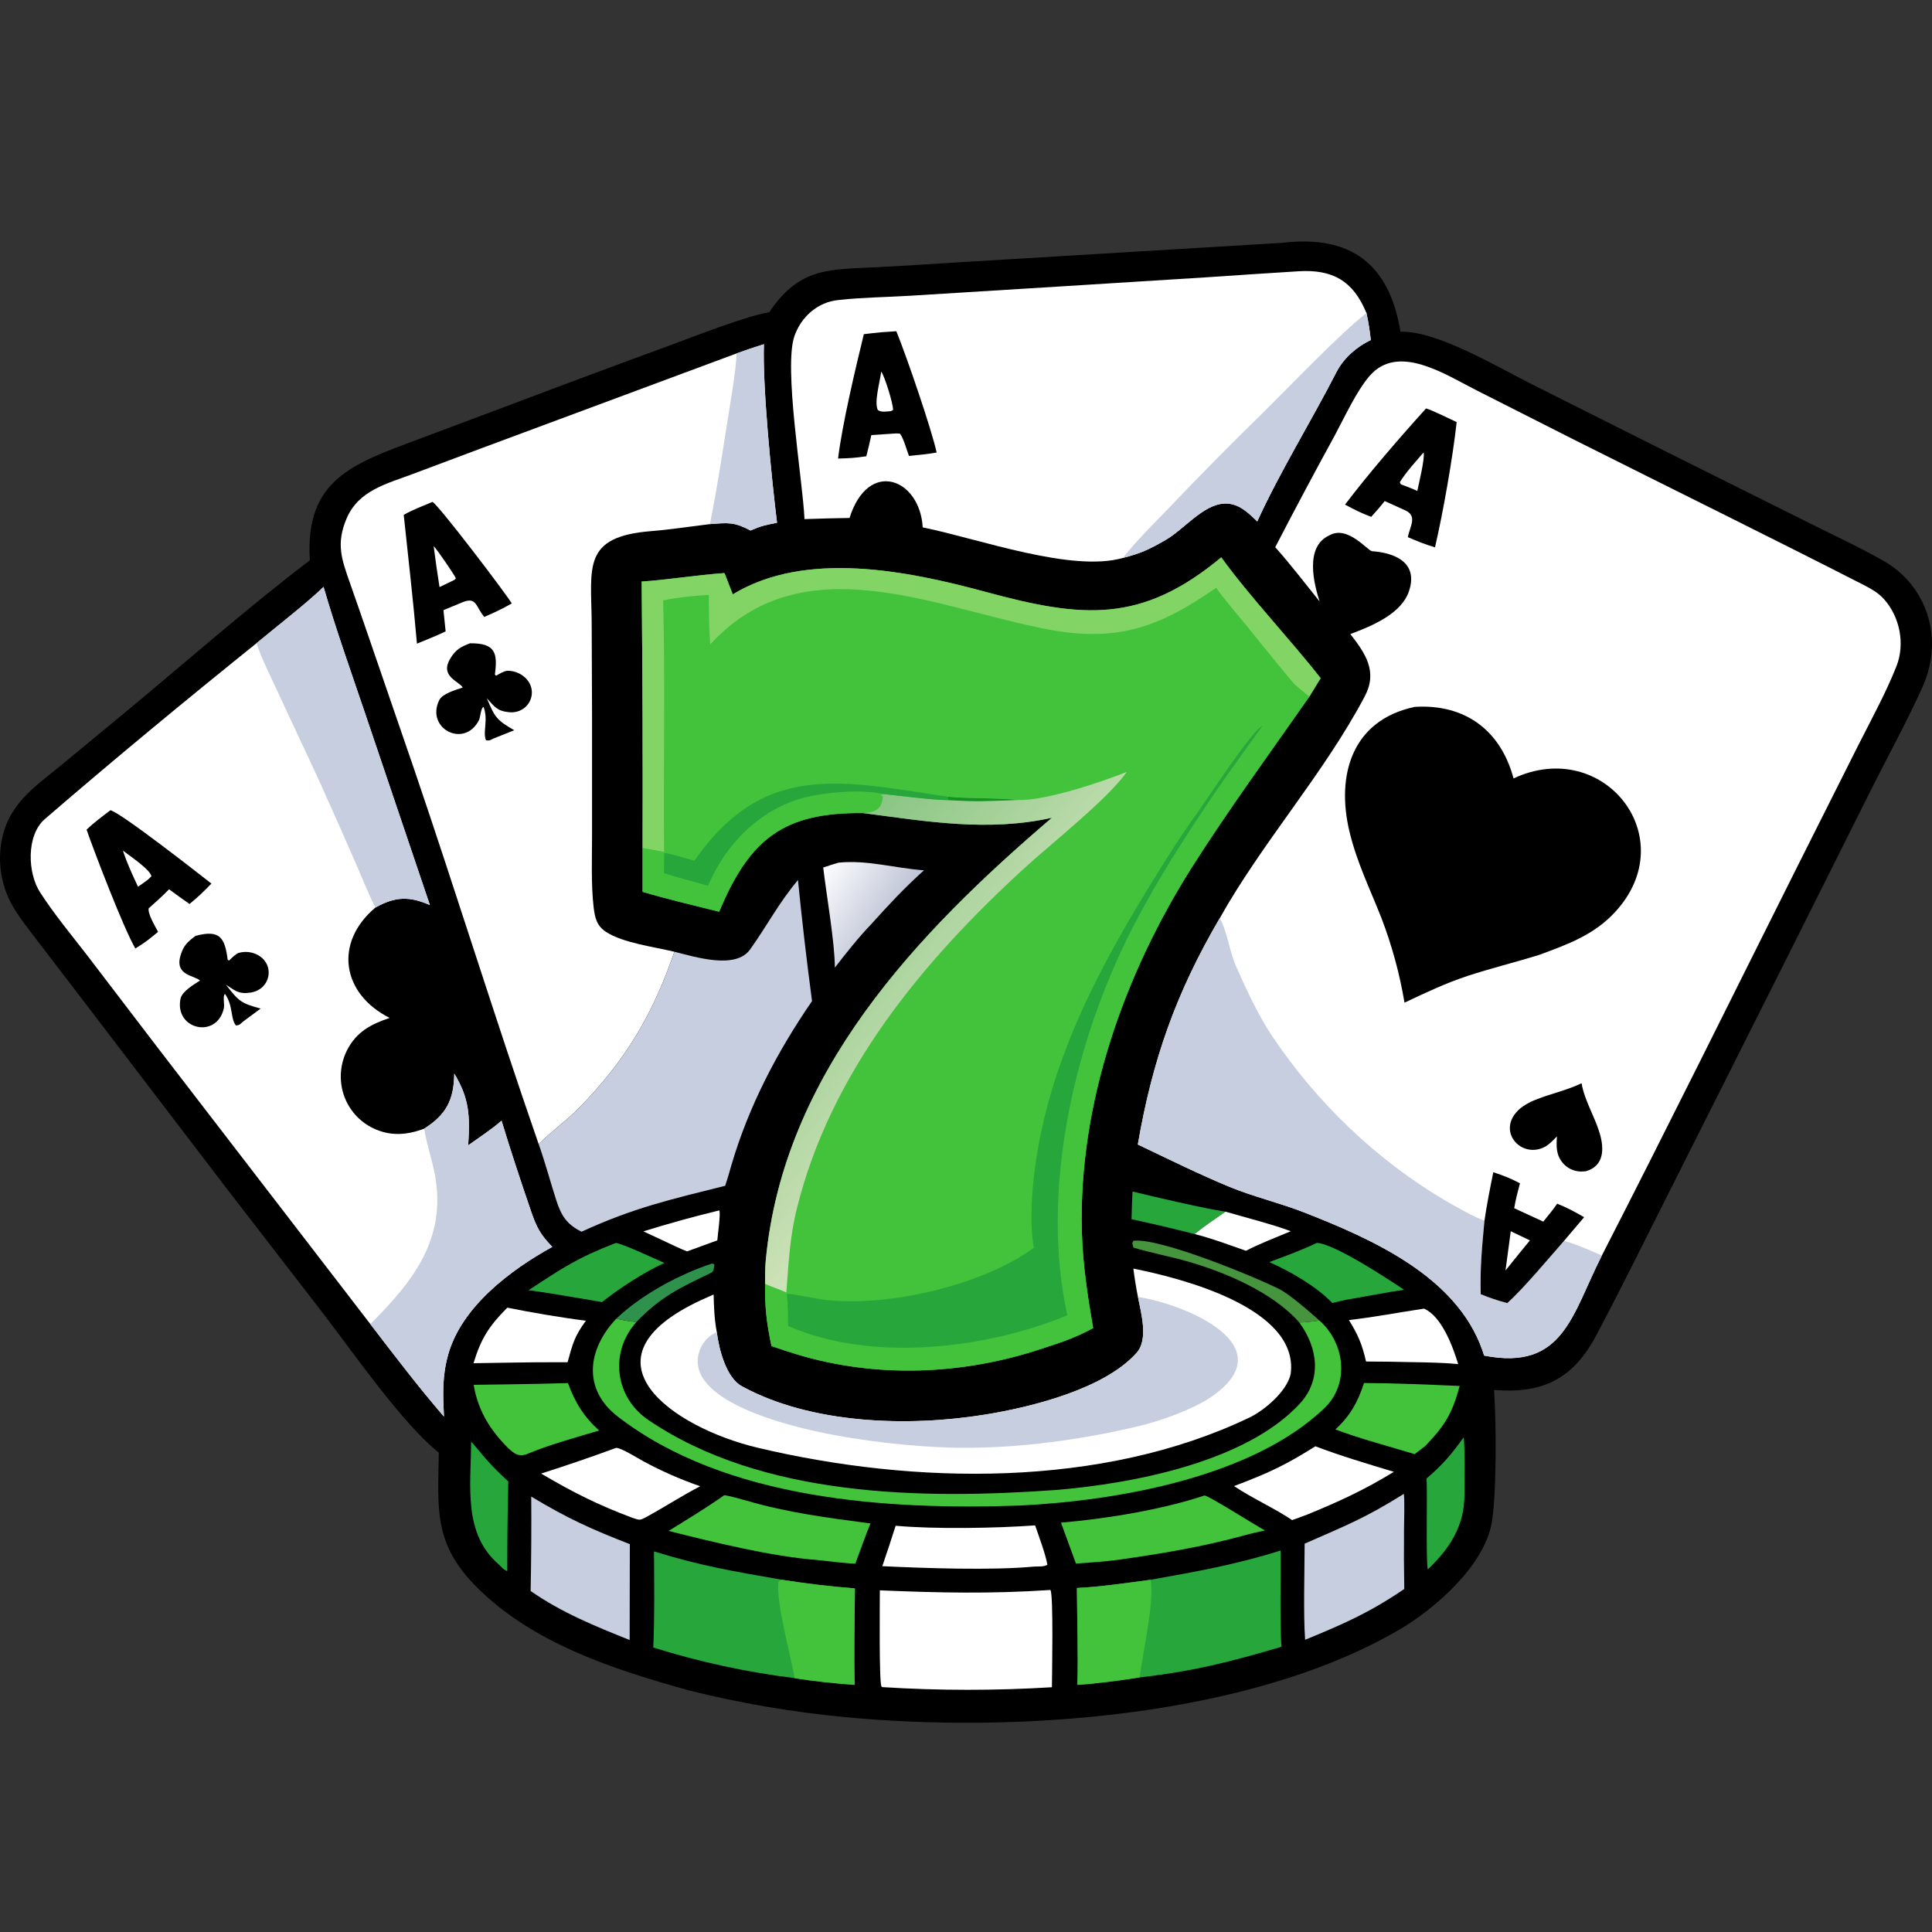 <svg width="32" height="32" viewBox="0 0 32 32" fill="none" xmlns="http://www.w3.org/2000/svg">
<rect x="0" y="0" width="32" height="32" fill="#333333" stroke="none"/>
<path d="M21.238 4.022C22.381 3.886 23.013 4.377 23.196 5.494C23.795 5.476 24.789 6.07 25.336 6.346L27.575 7.47L29.994 8.676C30.357 8.858 30.875 9.101 31.218 9.302C31.362 9.386 31.492 9.492 31.602 9.616C31.886 9.936 32.028 10.357 31.996 10.782C31.981 10.974 31.935 11.162 31.86 11.338C31.649 11.826 31.269 12.529 31.024 13.015L29.478 16.102L27.541 19.954C27.176 20.678 26.818 21.405 26.437 22.121C26.054 22.844 25.546 23.087 24.746 23.022C24.782 23.505 24.792 24.786 24.704 25.241C24.569 25.943 23.771 26.646 23.169 26.997C20.662 28.457 16.781 28.71 13.976 28.439C13.109 28.356 12.249 28.208 11.404 27.997C10.164 27.65 8.825 27.222 7.889 26.281C7.176 25.564 7.254 24.986 7.268 24.06C6.684 23.599 5.869 22.432 5.379 21.79L3.743 19.671L1.385 16.582L0.655 15.628C0.504 15.43 0.279 15.152 0.171 14.935C0.026 14.647 -0.028 14.323 0.014 14.004C0.108 13.332 0.552 13.053 1.038 12.654L2.046 11.821C3.018 11.017 4.141 10.031 5.132 9.281C5.048 7.942 5.847 7.681 6.914 7.281L8.488 6.691C9.363 6.36 10.239 6.034 11.117 5.713C11.471 5.582 12.392 5.221 12.74 5.173C13.255 4.407 13.749 4.469 14.58 4.423C14.988 4.401 15.396 4.376 15.805 4.349L21.238 4.022Z" fill="black"/>
<path d="M21.122 9.063C21.444 8.441 21.773 7.824 22.109 7.21C22.269 6.912 22.466 6.483 22.68 6.232C23.154 5.676 23.937 6.203 24.468 6.471L26.119 7.307C27.706 8.104 29.3 8.887 30.881 9.695C31.003 9.76 31.111 9.819 31.204 9.923C31.468 10.216 31.557 10.666 31.411 11.036C31.24 11.469 31.004 11.899 30.793 12.316L29.779 14.334C28.703 16.482 27.638 18.639 26.541 20.777C26.538 20.783 26.535 20.789 26.532 20.795C26.034 21.773 25.898 22.709 24.582 22.453C24.573 22.423 24.563 22.392 24.552 22.362C24.122 21.139 22.727 20.523 21.597 20.08C21.209 19.928 20.75 19.817 20.367 19.659C19.867 19.453 19.336 19.19 18.846 18.957C19.087 17.558 19.477 16.447 20.202 15.21C20.907 13.95 21.932 12.81 22.606 11.531C22.821 11.122 22.617 10.825 22.366 10.502C22.757 10.358 23.21 10.155 23.334 9.801C23.509 9.296 23.064 9.153 22.727 9.13C22.652 9.125 22.321 8.69 22.015 8.869C21.603 9.059 21.766 9.682 21.857 9.962C21.624 9.673 21.366 9.336 21.122 9.063Z" fill="white"/>
<path d="M18.846 18.957C19.087 17.558 19.477 16.447 20.202 15.21C20.21 15.223 20.217 15.236 20.225 15.249C20.334 15.472 20.37 15.77 20.468 15.993C20.631 16.366 20.843 16.821 21.068 17.157C21.806 18.259 22.794 19.209 23.937 19.884C24.052 19.951 24.472 20.194 24.588 20.214C24.546 20.666 24.513 20.982 24.524 21.436C24.692 21.503 24.791 21.536 24.965 21.584C25.24 21.334 25.65 20.842 25.904 20.554C26.11 20.606 26.334 20.711 26.532 20.795C26.034 21.773 25.898 22.709 24.582 22.453C24.573 22.423 24.563 22.392 24.552 22.362C24.122 21.139 22.727 20.523 21.597 20.08C21.209 19.928 20.75 19.817 20.367 19.659C19.867 19.453 19.336 19.19 18.846 18.957Z" fill="#C6CEE0"/>
<path d="M24.734 19.416C24.921 19.479 25.002 19.509 25.175 19.599C25.139 19.738 25.103 19.869 25.08 20.012L25.562 20.234C25.642 20.135 25.719 20.042 25.792 19.937C25.975 20.011 26.065 20.062 26.238 20.161L25.904 20.554C25.651 20.842 25.241 21.334 24.965 21.584C24.791 21.536 24.692 21.503 24.525 21.436C24.514 20.982 24.546 20.666 24.588 20.214C24.629 19.937 24.678 19.69 24.734 19.416Z" fill="black"/>
<path d="M25.023 20.393L25.34 20.545L25.117 20.818L24.936 21.043L25.023 20.393Z" fill="white"/>
<path d="M23.434 11.708C24.262 11.657 24.855 12.093 25.069 12.893C26.559 12.197 27.885 13.873 26.754 15.103C26.401 15.487 25.966 15.641 25.491 15.817C25.1 15.938 24.699 16.036 24.309 16.164C23.942 16.285 23.611 16.443 23.263 16.607C23.183 16.129 23.055 15.661 22.882 15.208C22.692 14.724 22.473 14.284 22.351 13.772C22.128 12.839 22.392 11.927 23.434 11.708Z" fill="black"/>
<path d="M23.421 12.113C23.497 12.108 23.585 12.102 23.66 12.106C23.96 12.121 24.24 12.261 24.434 12.491C24.746 12.869 24.722 13.253 24.686 13.696C24.834 13.549 25.035 13.338 25.216 13.245C26.251 12.709 27.32 13.876 26.484 14.801C26.288 15.018 26.123 15.105 25.869 15.239C25.198 15.557 24.325 15.696 23.545 16.053C23.432 15.293 22.977 14.542 22.77 13.805C22.576 13.113 22.59 12.336 23.421 12.113Z" fill="black"/>
<path d="M26.265 19.4C26.237 19.402 26.205 19.405 26.177 19.404C26.066 19.4 25.961 19.351 25.888 19.266C25.77 19.128 25.777 18.986 25.788 18.822C25.734 18.877 25.66 18.956 25.594 18.992C25.214 19.197 24.811 18.771 25.115 18.423C25.187 18.342 25.247 18.308 25.34 18.257C25.587 18.136 25.91 18.079 26.196 17.942C26.242 18.223 26.416 18.498 26.496 18.77C26.572 19.025 26.572 19.313 26.265 19.4Z" fill="black"/>
<path d="M23.62 6.765C23.707 6.788 24.028 6.945 24.127 6.991C24.063 7.578 23.901 8.494 23.768 9.066C23.594 9.013 23.486 8.969 23.318 8.897C23.356 8.712 23.477 8.551 23.282 8.456L22.935 8.299C22.863 8.392 22.789 8.474 22.711 8.561C22.539 8.495 22.442 8.445 22.278 8.358C22.666 7.845 23.192 7.238 23.62 6.765Z" fill="black"/>
<path d="M23.579 7.494C23.605 7.585 23.5 8.009 23.475 8.132C23.407 8.098 23.313 8.065 23.24 8.036C23.189 8.014 23.206 8.032 23.186 7.986C23.287 7.822 23.451 7.642 23.579 7.494Z" fill="white"/>
<path d="M12.137 9.844C13.347 9.108 15.038 9.455 16.327 9.804C17.921 10.236 18.9 10.336 20.228 9.231C20.688 9.871 21.369 10.587 21.874 11.233L21.688 11.537C21.046 12.455 20.336 13.427 19.741 14.366C18.619 16.137 17.862 18.282 17.919 20.397C17.934 20.942 18.013 21.459 18.106 21.998C17.791 22.168 17.559 22.239 17.223 22.349C15.931 22.773 14.518 22.829 13.207 22.435C13.063 22.391 12.92 22.345 12.778 22.296C12.698 21.914 12.666 21.652 12.672 21.263C12.672 21.137 12.671 21.005 12.683 20.88C12.973 17.776 15.182 15.459 17.422 13.545C16.364 13.78 15.352 13.606 14.298 13.467C12.987 13.453 12.42 13.885 11.912 15.101C11.493 14.997 11.055 14.894 10.643 14.771L10.643 14.046C10.647 12.575 10.642 11.103 10.628 9.632C11.062 9.604 11.533 9.524 12 9.492L12.137 9.844Z" fill="#42C33B"/>
<path d="M21.444 11.336C21.522 11.401 21.608 11.476 21.688 11.537C21.046 12.455 20.336 13.427 19.741 14.366C18.619 16.137 17.862 18.282 17.919 20.397C17.934 20.942 18.013 21.459 18.106 21.998C17.791 22.168 17.559 22.239 17.223 22.349C15.931 22.773 14.518 22.829 13.207 22.435C13.063 22.391 12.92 22.345 12.778 22.296C12.698 21.914 12.666 21.652 12.672 21.263C12.797 21.323 12.909 21.353 13.024 21.407L13.034 21.43C13.113 21.424 13.542 21.516 13.671 21.531C14.715 21.652 16.296 21.282 17.124 20.666C17.12 20.647 17.117 20.628 17.114 20.61C17.067 20.302 17.083 19.896 17.114 19.588C17.295 17.805 18.081 16.244 19.003 14.738C19.283 14.28 19.532 13.876 19.847 13.442L19.919 13.433C20.232 12.954 20.577 12.486 20.912 12.022C20.999 11.934 21.156 11.671 21.248 11.561C21.313 11.484 21.38 11.413 21.444 11.336Z" fill="#42C33B"/>
<path d="M19.847 13.442L19.919 13.433C19.467 14.11 19.002 14.859 18.647 15.591C17.761 17.424 17.238 19.767 17.678 21.785C16.319 22.347 14.426 22.565 13.055 21.963C13.05 21.797 13.05 21.592 13.034 21.43C13.113 21.424 13.542 21.516 13.671 21.531C14.715 21.652 16.296 21.282 17.124 20.666C17.12 20.647 17.117 20.628 17.114 20.61C17.067 20.302 17.083 19.896 17.114 19.588C17.295 17.805 18.081 16.244 19.002 14.738C19.283 14.28 19.532 13.876 19.847 13.442Z" fill="#27A63C"/>
<path d="M12.137 9.844C13.347 9.108 15.038 9.455 16.327 9.804C17.921 10.236 18.9 10.336 20.228 9.231C20.688 9.871 21.369 10.587 21.874 11.233L21.688 11.537C21.608 11.476 21.522 11.401 21.444 11.336C21.09 10.923 20.755 10.488 20.405 10.07C20.317 9.965 20.22 9.848 20.144 9.735C19.212 10.383 18.515 10.645 17.353 10.424C15.485 10.069 13.301 8.995 11.763 10.674C11.744 10.394 11.742 10.133 11.74 9.853C11.512 9.866 11.209 9.896 10.984 9.945C11.019 11.325 10.986 12.728 10.999 14.111L10.643 14.046C10.647 12.575 10.642 11.103 10.628 9.632C11.062 9.604 11.533 9.524 12 9.492L12.137 9.844Z" fill="#82D464"/>
<path d="M16.859 13.25C17.301 13.27 18.239 12.955 18.663 12.785C18.345 13.238 17.432 13.954 16.962 14.384C15.279 15.923 13.76 17.754 13.199 20.015C13.079 20.496 13.063 20.923 13.024 21.407C12.909 21.353 12.797 21.324 12.671 21.263C12.672 21.137 12.671 21.005 12.683 20.88C12.973 17.776 15.181 15.459 17.422 13.545C16.364 13.78 15.352 13.606 14.297 13.467C14.501 13.443 14.596 13.416 14.622 13.194L14.584 13.173L14.629 13.151C14.884 13.178 15.462 13.253 15.691 13.252L15.702 13.196C16.062 13.231 16.581 13.214 16.859 13.25Z" fill="url(#paint0_linear_119_2372)"/>
<path d="M15.702 13.196C16.062 13.231 16.581 13.214 16.86 13.25C16.361 13.269 16.202 13.283 15.692 13.252L15.702 13.196Z" fill="#10931F"/>
<path d="M11.729 14.671C12.047 13.915 12.69 13.304 13.515 13.169C13.863 13.112 14.281 13.078 14.629 13.151L14.585 13.173L14.622 13.194C14.596 13.416 14.501 13.443 14.298 13.467C12.987 13.453 12.419 13.885 11.912 15.101C11.493 14.997 11.055 14.894 10.643 14.772L10.643 14.046L10.999 14.111L11.002 14.127L10.997 14.461C11.224 14.536 11.496 14.605 11.729 14.671Z" fill="#42C33B"/>
<path d="M11.502 14.256C12.661 12.588 13.959 12.942 15.702 13.196L15.692 13.252C15.462 13.253 14.884 13.178 14.629 13.151C14.281 13.078 13.863 13.112 13.515 13.169C12.69 13.304 12.047 13.915 11.728 14.671C11.496 14.605 11.224 14.536 10.997 14.461L11.002 14.127C11.075 14.131 11.41 14.231 11.502 14.256Z" fill="#27A63C"/>
<path d="M19.847 13.442C20.007 13.216 20.738 12.095 20.912 12.022C20.577 12.486 20.232 12.954 19.919 13.433L19.847 13.442Z" fill="#27A63C"/>
<path d="M5.359 9.72C5.557 10.406 5.822 11.15 6.052 11.831L7.12 14.991C6.779 14.84 6.541 14.85 6.218 15.032C5.525 15.615 5.662 16.462 6.454 16.86C6.145 16.963 5.901 17.091 5.745 17.401C5.632 17.63 5.613 17.894 5.694 18.136C5.776 18.379 5.953 18.579 6.185 18.689C6.467 18.823 6.741 18.801 7.026 18.694C7.395 18.461 7.518 18.213 7.524 17.782C7.777 18.199 7.784 18.487 7.755 18.97C7.917 18.855 8.165 18.69 8.307 18.562C8.459 19.062 8.623 19.559 8.793 20.054C8.886 20.327 8.949 20.448 9.148 20.652C8.454 21.035 7.641 21.645 7.421 22.444C7.322 22.804 7.337 23.094 7.353 23.463C6.931 22.974 6.528 22.445 6.134 21.931L2.608 17.348L1.433 15.809C1.178 15.48 0.893 15.135 0.667 14.785C0.457 14.469 0.43 13.836 0.743 13.566C1.878 12.586 3.081 11.593 4.248 10.654C4.555 10.398 5.091 9.983 5.359 9.72Z" fill="white"/>
<path d="M7.026 18.694C7.395 18.461 7.518 18.213 7.524 17.782C7.778 18.199 7.784 18.487 7.755 18.97C7.917 18.855 8.165 18.69 8.307 18.562C8.459 19.062 8.623 19.559 8.793 20.054C8.886 20.327 8.949 20.448 9.148 20.652C8.455 21.035 7.641 21.645 7.421 22.444C7.322 22.804 7.337 23.094 7.353 23.463C6.931 22.974 6.528 22.445 6.134 21.931C6.884 21.183 7.428 20.465 7.184 19.363C7.137 19.152 7.064 18.927 7.029 18.716L7.026 18.694Z" fill="#C6CEE0"/>
<path d="M5.359 9.72C5.557 10.406 5.822 11.15 6.053 11.831L7.121 14.991C6.779 14.84 6.542 14.85 6.218 15.032C6.115 14.834 5.999 14.543 5.907 14.332C5.702 13.861 5.494 13.392 5.283 12.924L4.595 11.449C4.495 11.233 4.316 10.87 4.248 10.654C4.556 10.398 5.091 9.983 5.359 9.72Z" fill="#C6CEE0"/>
<path d="M1.829 13.42C2.013 13.468 3.268 14.453 3.502 14.635C3.369 14.771 3.285 14.854 3.139 14.973C3.029 14.898 2.909 14.808 2.8 14.729C2.698 14.837 2.588 14.932 2.477 15.032L2.462 15.046C2.447 15.14 2.567 15.337 2.618 15.434C2.473 15.555 2.402 15.612 2.242 15.71C2.05 15.384 1.568 14.127 1.434 13.742C1.556 13.623 1.694 13.523 1.829 13.42Z" fill="black"/>
<path d="M2.036 14.089C2.146 14.174 2.488 14.402 2.508 14.514L2.452 14.568C2.401 14.608 2.34 14.649 2.286 14.687C2.19 14.482 2.107 14.305 2.036 14.089Z" fill="white"/>
<path d="M12.199 5.854C12.349 5.799 12.5 5.749 12.653 5.701C12.627 6.401 12.782 7.947 12.87 8.659C12.677 8.697 12.614 8.707 12.431 8.787C12.161 8.644 12.066 8.657 11.758 8.681C11.458 8.718 11.079 8.774 10.787 8.797C9.641 8.887 9.792 9.395 9.8 10.307L9.806 11.803L9.806 13.847C9.806 14.223 9.789 14.653 9.832 15.023C9.853 15.2 9.883 15.335 10.039 15.436C10.322 15.619 10.83 15.682 11.17 15.764C10.814 16.798 10.37 17.552 9.599 18.343C9.389 18.558 9.121 18.748 8.922 18.95C8.207 16.891 7.565 14.811 6.862 12.748L6.066 10.432C5.978 10.178 5.888 9.915 5.799 9.664C5.656 9.258 5.563 9.006 5.742 8.585C5.94 8.121 6.411 8.011 6.839 7.85L7.946 7.435L12.199 5.854Z" fill="white"/>
<path d="M12.199 5.854C12.349 5.799 12.5 5.749 12.653 5.701C12.627 6.401 12.782 7.947 12.87 8.659C12.677 8.697 12.614 8.707 12.431 8.787C12.161 8.644 12.066 8.657 11.758 8.681C11.877 8.101 11.968 7.479 12.062 6.894C12.102 6.636 12.197 6.096 12.199 5.854Z" fill="#C6CEE0"/>
<path d="M7.164 8.313C7.269 8.372 8.354 9.796 8.477 9.995C8.308 10.09 8.2 10.141 8.021 10.218C7.879 10.05 7.896 9.883 7.669 9.972L7.345 10.106L7.381 10.458C7.237 10.528 7.056 10.598 6.906 10.661C6.843 9.936 6.763 9.249 6.687 8.528C6.822 8.449 7.016 8.375 7.164 8.313Z" fill="black"/>
<path d="M7.183 9.046C7.237 9.098 7.515 9.503 7.551 9.579L7.528 9.604L7.28 9.724C7.244 9.499 7.212 9.273 7.183 9.046Z" fill="white"/>
<path d="M7.785 10.655C8.207 10.651 8.244 10.816 8.197 11.173L8.217 11.192C8.263 11.165 8.351 11.112 8.403 11.11C8.506 11.108 8.607 11.145 8.685 11.212C8.945 11.436 8.768 11.832 8.426 11.796C8.228 11.775 8.189 11.701 8.063 11.565C8.197 11.88 8.222 11.925 8.518 12.095L8.179 12.23C8.121 12.257 8.112 12.271 8.051 12.262C7.989 12.131 8.093 11.927 8.009 11.708C7.959 11.733 7.962 11.874 7.929 11.936C7.683 12.4 7.045 12.063 7.276 11.595C7.33 11.487 7.553 11.425 7.665 11.388C7.608 11.285 7.278 11.205 7.458 10.908C7.547 10.76 7.627 10.716 7.785 10.655Z" fill="black"/>
<path d="M3.24 15.501C3.647 15.39 3.725 15.539 3.771 15.897L3.795 15.91C3.833 15.872 3.904 15.798 3.954 15.783C4.054 15.755 4.16 15.764 4.253 15.809C4.562 15.959 4.492 16.387 4.152 16.44C3.955 16.471 3.898 16.409 3.742 16.31C3.953 16.58 3.988 16.617 4.317 16.705L4.025 16.922C3.975 16.964 3.97 16.98 3.909 16.986C3.815 16.877 3.864 16.652 3.726 16.462C3.685 16.499 3.723 16.634 3.707 16.703C3.589 17.215 2.885 17.052 2.99 16.541C3.014 16.422 3.213 16.305 3.312 16.241C3.231 16.156 2.891 16.163 2.989 15.83C3.037 15.664 3.103 15.601 3.24 15.501Z" fill="black"/>
<path d="M13.325 8.598C13.296 7.957 12.974 6.078 13.16 5.562C13.246 5.324 13.414 5.131 13.648 5.03C13.731 4.994 13.817 4.976 13.907 4.967C14.289 4.926 14.682 4.922 15.066 4.899L17.537 4.746L19.983 4.593C20.492 4.559 21.001 4.524 21.509 4.493C22.07 4.459 22.412 4.649 22.633 5.185C22.669 5.351 22.685 5.463 22.705 5.632C22.472 5.742 22.256 5.931 22.137 6.161C21.723 6.97 21.2 7.813 20.824 8.637C20.671 8.489 20.51 8.327 20.273 8.341C19.922 8.362 19.61 8.769 19.302 8.946C19.031 9.101 18.905 9.162 18.603 9.24C17.751 9.486 16.224 8.927 15.283 8.735C15.238 7.928 14.384 7.59 14.071 8.579C13.822 8.583 13.573 8.589 13.325 8.598Z" fill="white"/>
<path d="M22.633 5.185C22.669 5.351 22.685 5.463 22.705 5.632C22.472 5.742 22.255 5.931 22.137 6.161C21.722 6.97 21.2 7.813 20.824 8.637C20.67 8.489 20.51 8.327 20.273 8.341C19.922 8.362 19.61 8.769 19.302 8.946C19.03 9.101 18.905 9.162 18.603 9.24C18.777 9.002 19.126 8.658 19.343 8.432C19.872 7.876 20.411 7.331 20.96 6.795C21.38 6.38 22.191 5.529 22.633 5.185Z" fill="#C6CEE0"/>
<path d="M14.601 5.503L14.846 5.486C15.011 5.889 15.424 7.091 15.514 7.495C15.381 7.521 15.195 7.537 15.056 7.552C15.012 7.442 14.972 7.271 14.906 7.182L14.843 7.179L14.432 7.206C14.407 7.323 14.379 7.441 14.349 7.557C14.169 7.585 14.065 7.59 13.881 7.595C13.949 7.03 14.172 6.091 14.308 5.535C14.401 5.522 14.506 5.513 14.601 5.503Z" fill="black"/>
<path d="M14.596 6.156C14.65 6.223 14.796 6.691 14.792 6.791L14.756 6.81C14.678 6.815 14.601 6.833 14.54 6.792C14.476 6.663 14.57 6.345 14.596 6.156Z" fill="white"/>
<path d="M18.772 21.012C19.513 21.16 21.521 21.649 21.378 22.755C21.319 23.042 20.943 23.36 20.695 23.479C18.246 24.651 15.15 24.595 12.553 23.98C11.133 23.643 9.521 22.508 11.611 21.534C11.68 21.502 11.75 21.471 11.82 21.441C11.825 21.655 11.832 21.852 11.872 22.063C11.907 22.347 12.027 22.818 12.287 22.96C13.438 23.589 15.043 23.637 16.318 23.43C17.093 23.305 18.303 23.002 18.83 22.402C19.022 22.183 18.901 21.748 18.848 21.481C18.817 21.326 18.792 21.169 18.772 21.012Z" fill="white"/>
<path d="M18.848 21.481C19.621 21.599 21.309 22.29 20.052 23.144C19.766 23.339 19.235 23.53 18.896 23.613C17.927 23.846 16.851 23.995 15.852 23.979C15.135 23.968 14.237 23.865 13.536 23.712C12.997 23.595 11.359 23.188 11.576 22.408C11.614 22.265 11.711 22.145 11.843 22.077C11.852 22.072 11.862 22.067 11.872 22.063C11.908 22.347 12.027 22.818 12.287 22.961C13.438 23.589 15.043 23.637 16.318 23.43C17.093 23.305 18.303 23.002 18.83 22.402C19.022 22.183 18.901 21.748 18.848 21.481Z" fill="#C6CEE0"/>
<path d="M11.17 15.764C11.525 15.853 12.184 16.06 12.423 15.727C12.701 15.339 12.896 14.958 13.217 14.576C13.283 15.245 13.361 15.914 13.45 16.581C12.871 17.422 12.4 18.323 12.113 19.303C12.081 19.414 12.048 19.532 12.012 19.64C11.086 19.872 10.504 20.002 9.632 20.401C9.388 20.279 9.298 20.141 9.213 19.878C9.112 19.565 9.033 19.263 8.922 18.95C9.121 18.748 9.389 18.558 9.599 18.343C10.37 17.552 10.814 16.798 11.17 15.764Z" fill="#C6CEE0"/>
<path d="M19.056 26.166C19.812 26.031 20.473 25.914 21.212 25.681C21.214 26.178 21.198 26.795 21.224 27.276C20.366 27.529 19.774 27.68 18.877 27.783C18.546 27.835 18.178 27.884 17.845 27.907C17.86 27.405 17.84 26.816 17.837 26.302C18.216 26.284 18.68 26.217 19.056 26.166Z" fill="#27A63C"/>
<path d="M17.837 26.302C18.216 26.284 18.68 26.217 19.056 26.166C19.133 26.483 18.915 27.443 18.877 27.783C18.546 27.835 18.178 27.884 17.845 27.907C17.86 27.405 17.84 26.816 17.837 26.302Z" fill="#42C33B"/>
<path d="M10.832 25.696C11.613 25.938 12.157 26.027 12.954 26.166C13.354 26.23 13.757 26.277 14.16 26.309C14.155 26.828 14.143 27.39 14.156 27.907C13.865 27.887 13.45 27.844 13.161 27.795C12.367 27.697 11.583 27.527 10.82 27.288C10.844 26.772 10.835 26.214 10.832 25.696Z" fill="#27A63C"/>
<path d="M13.161 27.795C13.115 27.497 12.832 26.465 12.898 26.186L12.954 26.166C13.354 26.23 13.757 26.277 14.16 26.309C14.155 26.828 14.143 27.39 14.156 27.907C13.865 27.887 13.45 27.844 13.161 27.795Z" fill="#42C33B"/>
<path d="M17.398 26.335C17.451 26.406 17.424 27.754 17.423 27.946C16.487 28.003 15.55 28.003 14.614 27.944L14.599 27.932C14.559 27.847 14.573 26.55 14.573 26.341C15.55 26.382 16.413 26.401 17.398 26.335Z" fill="white"/>
<path d="M10.21 21.84C10.341 21.871 10.403 21.885 10.542 21.896C10.09 22.398 10.186 23.142 10.734 23.516C12.622 24.801 15.283 24.837 17.485 24.679C18.759 24.575 20.637 24.216 21.529 23.249C21.898 22.848 21.829 22.324 21.52 21.904C21.631 21.904 21.744 21.886 21.854 21.872C22.281 22.251 22.354 22.924 21.938 23.322C20.739 24.47 18.506 24.858 16.886 24.937C14.704 25.013 12.02 24.845 10.231 23.462C9.637 23.003 9.737 22.335 10.21 21.84Z" fill="#42C33B"/>
<path d="M23.252 24.743C23.267 24.857 23.256 25.201 23.255 25.333C23.252 25.662 23.253 25.99 23.259 26.319C22.673 26.716 22.26 26.895 21.617 27.16C21.586 26.735 21.608 26.012 21.609 25.568C22.302 25.262 22.593 25.155 23.252 24.743Z" fill="#C6CEE0"/>
<path d="M8.799 24.788C9.391 25.145 9.795 25.329 10.432 25.576L10.429 27.163C9.859 26.937 9.294 26.705 8.789 26.352C8.799 25.831 8.803 25.309 8.799 24.788Z" fill="#C6CEE0"/>
<path d="M11.996 24.765C12.085 24.776 12.279 24.831 12.367 24.856C13.047 25.055 13.717 25.141 14.418 25.233C14.332 25.442 14.247 25.685 14.167 25.9C13.969 25.891 13.73 25.859 13.53 25.838C12.786 25.783 11.799 25.539 11.074 25.357C11.388 25.163 11.694 24.978 11.996 24.765Z" fill="#42C33B"/>
<path d="M19.951 24.77C20.029 24.777 20.795 25.266 20.952 25.349C20.842 25.371 20.723 25.399 20.615 25.429C19.92 25.621 19.222 25.736 18.51 25.837C18.288 25.866 18.046 25.881 17.821 25.898L17.573 25.22C18.321 25.156 19.237 25.007 19.951 24.77Z" fill="#42C33B"/>
<path d="M14.835 25.271C15.471 25.33 16.515 25.312 17.145 25.265C17.204 25.437 17.32 25.749 17.348 25.917C17.288 25.953 17.21 25.944 17.133 25.947C16.433 26.014 15.314 25.974 14.614 25.941C14.69 25.718 14.764 25.495 14.835 25.271Z" fill="white"/>
<path d="M8.947 22.92L9.407 22.908C9.522 23.227 9.673 23.469 9.924 23.694C9.58 23.795 9.097 23.932 8.776 24.064C8.598 24.151 8.513 24.085 8.374 23.941C8.092 23.648 7.914 23.34 7.845 22.937C8.212 22.933 8.58 22.927 8.947 22.92Z" fill="#42C33B"/>
<path d="M22.592 22.907C23.104 22.909 23.665 22.934 24.177 22.956C24.053 23.412 23.936 23.607 23.606 23.951L23.431 24.085C23.016 23.959 22.516 23.827 22.118 23.676C22.364 23.45 22.491 23.22 22.592 22.907Z" fill="#42C33B"/>
<path d="M21.787 23.955C22.19 24.11 22.673 24.253 23.087 24.378C22.598 24.678 22.181 24.869 21.652 25.086L21.402 25.178C21.119 24.985 20.75 24.822 20.439 24.614C20.998 24.403 21.277 24.276 21.787 23.955Z" fill="white"/>
<path d="M10.206 23.981C10.293 23.982 10.566 24.155 10.665 24.208C10.964 24.369 11.276 24.506 11.597 24.617C11.293 24.775 11.003 24.964 10.702 25.128C10.586 25.192 10.585 25.173 10.472 25.139C9.89 24.92 9.494 24.719 8.963 24.407C9.38 24.274 9.795 24.132 10.206 23.981Z" fill="white"/>
<path d="M13.89 14.288C14.375 14.241 14.819 14.38 15.303 14.415C14.972 14.716 14.727 14.977 14.427 15.311C14.223 15.522 14.007 15.795 13.828 16.027C13.825 15.593 13.69 14.838 13.635 14.369C13.718 14.339 13.805 14.314 13.89 14.288Z" fill="url(#paint1_linear_119_2372)"/>
<path d="M8.403 21.659C8.794 21.738 9.313 21.827 9.705 21.875C9.514 22.133 9.486 22.257 9.401 22.563L9.184 22.563C8.741 22.562 8.287 22.573 7.843 22.579C7.966 22.172 8.101 21.961 8.403 21.659Z" fill="white"/>
<path d="M23.587 21.675C23.882 21.805 24.064 22.305 24.152 22.594C23.832 22.561 23.334 22.563 23 22.554L22.626 22.551C22.561 22.267 22.494 22.109 22.342 21.864C22.739 21.82 23.185 21.735 23.587 21.675Z" fill="white"/>
<path d="M10.197 20.588C10.277 20.582 10.875 20.863 11.004 20.918C10.666 21.073 10.258 21.338 9.971 21.567L9.683 21.517C9.37 21.467 9.072 21.411 8.755 21.37C9.314 21.002 9.561 20.835 10.197 20.588Z" fill="#27A63C"/>
<path d="M21.811 20.586C22.092 20.596 22.981 21.177 23.256 21.363C22.977 21.403 22.661 21.465 22.38 21.514C22.282 21.528 22.165 21.559 22.067 21.581C21.799 21.304 21.374 21.06 21.024 20.904C21.289 20.804 21.556 20.709 21.811 20.586Z" fill="#27A63C"/>
<path d="M24.242 23.808C24.266 23.892 24.255 24.615 24.256 24.755C24.257 25.271 24.014 25.648 23.648 25.995C23.616 25.849 23.643 24.758 23.629 24.487C23.887 24.27 24.048 24.08 24.242 23.808Z" fill="#27A63C"/>
<path d="M7.804 23.879C7.829 23.9 8.001 24.111 8.039 24.154C8.169 24.303 8.275 24.403 8.419 24.538C8.407 25.031 8.401 25.524 8.402 26.017L8.386 26.018C8.312 25.977 8.316 25.96 8.26 25.911C7.672 25.4 7.797 24.636 7.804 23.879Z" fill="#27A63C"/>
<path d="M22.161 9.141C22.286 9.144 22.408 9.188 22.459 9.311C22.596 9.639 22.778 9.325 23.014 9.492C23.118 9.724 22.929 9.866 22.76 9.99C22.612 10.084 22.447 10.158 22.288 10.234C22.15 9.926 21.913 9.431 22.161 9.141Z" fill="black"/>
<path d="M18.758 19.735C19.115 19.823 19.964 20.021 20.299 20.069C20.138 20.182 19.936 20.317 19.786 20.44C19.439 20.351 19.092 20.269 18.742 20.194C18.744 20.044 18.752 19.886 18.758 19.735Z" fill="#27A63C"/>
<path d="M21.52 21.904C21.078 21.401 20.287 21.069 19.658 20.89C19.37 20.808 19.062 20.752 18.773 20.664C18.756 20.579 18.744 20.606 18.773 20.551C19.197 20.496 20.759 21.136 21.19 21.352C21.354 21.433 21.7 21.734 21.854 21.872C21.744 21.886 21.63 21.904 21.52 21.904Z" fill="#46943D"/>
<path d="M20.299 20.069C20.612 20.161 21.09 20.282 21.379 20.393C21.148 20.49 20.855 20.603 20.637 20.717C20.368 20.623 20.058 20.507 19.786 20.44C19.936 20.317 20.137 20.182 20.299 20.069Z" fill="white"/>
<path d="M11.914 20.048C11.938 20.103 11.889 20.444 11.881 20.544L11.38 20.727C11.264 20.683 11.089 20.596 10.971 20.542L10.657 20.395C11.072 20.266 11.491 20.15 11.914 20.048Z" fill="white"/>
<path d="M10.209 21.84C10.629 21.44 11.246 21.11 11.793 20.928L11.832 20.94C11.829 20.984 11.825 21.059 11.782 21.08C11.26 21.331 10.949 21.474 10.541 21.896C10.403 21.885 10.341 21.871 10.209 21.84Z" fill="#2E924D"/>
<path d="M14.59 8.28C14.763 8.292 15.008 8.455 14.945 8.642C14.86 8.678 14.864 8.661 14.755 8.643L14.347 8.6C14.427 8.447 14.461 8.394 14.59 8.28Z" fill="black"/>
<defs>
<linearGradient id="paint0_linear_119_2372" x1="13.163" y1="14.97" x2="16.19" y2="17.506" gradientUnits="userSpaceOnUse">
<stop stop-color="#8AC684"/>
<stop offset="1" stop-color="#CEE2B9"/>
</linearGradient>
<linearGradient id="paint1_linear_119_2372" x1="14.649" y1="15.266" x2="13.571" y2="14.57" gradientUnits="userSpaceOnUse">
<stop stop-color="#C2C7D7"/>
<stop offset="1" stop-color="#FBFCFF"/>
</linearGradient>
</defs>
</svg>
